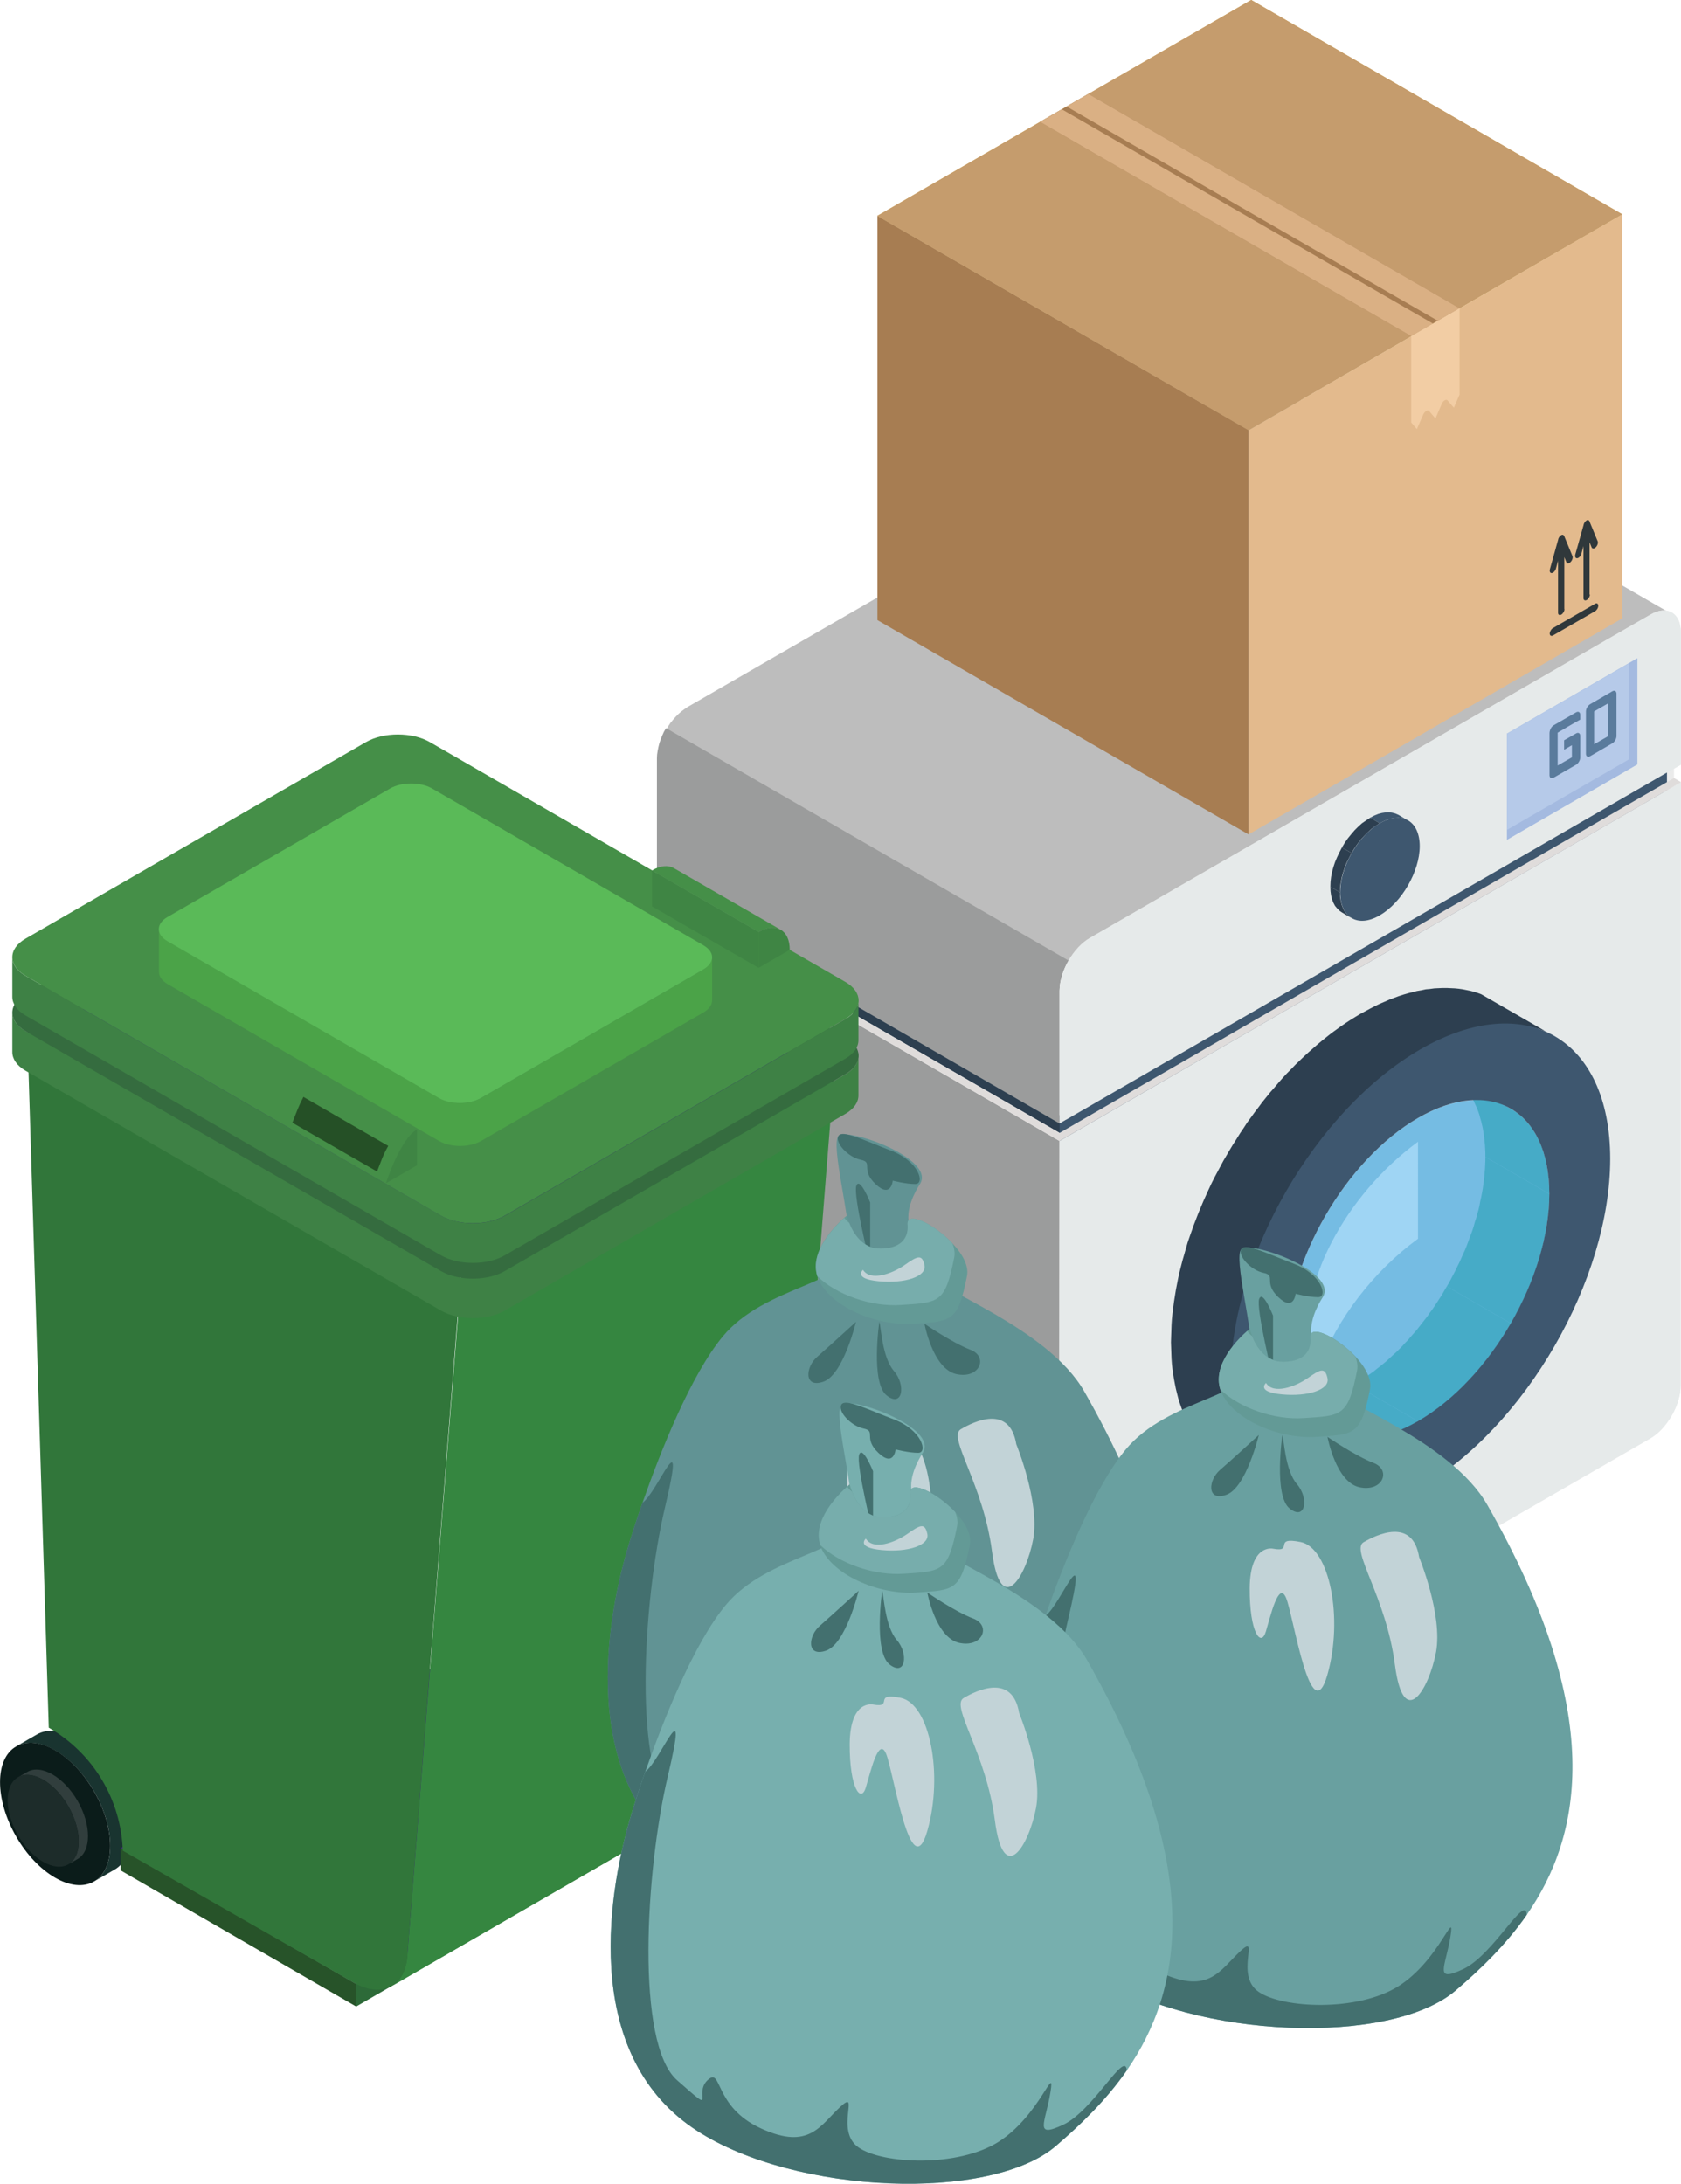 <?xml version="1.0" encoding="UTF-8"?> <svg xmlns="http://www.w3.org/2000/svg" xmlns:xlink="http://www.w3.org/1999/xlink" version="1.1" id="Layer_1" x="0px" y="0px" viewBox="0 0 88.59 115.05" style="enable-background:new 0 0 88.59 115.05;" xml:space="preserve"> <style type="text/css"> .st0{fill-rule:evenodd;clip-rule:evenodd;fill:#9B9C9C;} .st1{fill-rule:evenodd;clip-rule:evenodd;fill:#EBEBEB;} .st2{fill-rule:evenodd;clip-rule:evenodd;fill:#BDBDBD;} .st3{fill-rule:evenodd;clip-rule:evenodd;fill:#2D3F50;} .st4{fill-rule:evenodd;clip-rule:evenodd;fill:#DFDCDB;} .st5{fill-rule:evenodd;clip-rule:evenodd;fill:#E6EAEA;} .st6{fill-rule:evenodd;clip-rule:evenodd;fill:#3E576F;} .st7{fill-rule:evenodd;clip-rule:evenodd;fill:#5F9EB5;} .st8{fill-rule:evenodd;clip-rule:evenodd;fill:#B6CAE9;} .st9{fill-rule:evenodd;clip-rule:evenodd;fill:#A4BAE0;} .st10{fill-rule:evenodd;clip-rule:evenodd;fill:#5A7B9C;} .st11{fill-rule:evenodd;clip-rule:evenodd;fill:#75BCE3;} .st12{fill-rule:evenodd;clip-rule:evenodd;fill:#9FD5F4;} .st13{fill-rule:evenodd;clip-rule:evenodd;fill:#46ABC7;} .st14{fill-rule:evenodd;clip-rule:evenodd;fill:#8DB1D5;} .st15{fill:#193430;} .st16{fill:#0B1C1A;} .st17{fill:#313E3D;} .st18{fill:#1D2C2A;} .st19{fill:#3E2B73;} .st20{fill:#2D6A38;} .st21{fill:#275329;} .st22{fill:#358640;} .st23{fill:#31763A;} .st24{fill:#3E8145;} .st25{fill:#356C3F;} .st26{fill:#2E2665;} .st27{fill:#458F48;} .st28{fill:#4BA348;} .st29{fill:#5ABA58;} .st30{fill:#3F8544;} .st31{fill:#255026;} .st32{fill-rule:evenodd;clip-rule:evenodd;fill:#CF992A;} .st33{fill-rule:evenodd;clip-rule:evenodd;fill:#A77D52;} .st34{fill-rule:evenodd;clip-rule:evenodd;fill:#E3BA8D;} .st35{fill-rule:evenodd;clip-rule:evenodd;fill:#C59C6D;} .st36{fill-rule:evenodd;clip-rule:evenodd;fill:#DAB084;} .st37{fill-rule:evenodd;clip-rule:evenodd;fill:#F2CDA4;} .st38{fill-rule:evenodd;clip-rule:evenodd;fill:#30383B;} .st39{fill:#619394;} .st40{fill:#43706F;} .st41{fill:#C2D3D7;} .st42{fill:#639A96;} .st43{fill:#77ADAC;} .st44{fill:#69A0A0;} .st45{fill:#77AFAE;} </style> <g> <polygon class="st0" points="55.84,60.11 34.62,47.86 34.61,79.63 55.83,91.88 "></polygon> <polygon class="st0" points="55.83,91.88 34.61,79.63 34.62,79.81 34.64,79.98 34.69,80.14 34.74,80.27 34.81,80.4 34.89,80.5 34.98,80.59 35.08,80.67 56.3,92.92 56.2,92.84 56.11,92.75 56.03,92.65 55.96,92.52 55.9,92.39 55.86,92.23 55.84,92.06 "></polygon> <polygon class="st1" points="88.59,41.21 67.37,28.96 67.01,29.17 88.22,41.41 "></polygon> <polygon class="st2" points="88.12,32.36 66.9,20.11 66.79,20.05 66.66,20.02 66.53,20 66.39,20.01 66.24,20.03 66.09,20.07 65.93,20.13 65.77,20.22 63.56,21.49 36.23,37.25 36.07,37.36 35.91,37.48 35.76,37.61 35.61,37.76 35.47,37.92 35.33,38.09 35.21,38.27 35.1,38.46 56.32,50.7 56.43,50.52 56.55,50.34 56.69,50.17 56.83,50.01 56.97,49.86 57.13,49.73 57.29,49.61 57.45,49.51 84.78,33.74 86.98,32.47 87.15,32.39 87.3,32.33 87.46,32.28 87.6,32.26 87.74,32.25 87.88,32.27 88,32.31 "></polygon> <rect x="46.84" y="31.03" transform="matrix(0.5 -0.866 0.866 0.5 -14.066 62.212)" class="st1" width="0" height="24.5"></rect> <path class="st1" d="M36.23,37.16L36.23,37.16L36.23,37.16z M57.45,49.41"></path> <path class="st1" d="M34.62,39.94L34.62,39.94L34.62,39.94z M55.85,52.19"></path> <rect x="45.23" y="33.81" transform="matrix(0.5 -0.866 0.866 0.5 -17.276 62.213)" class="st1" width="0" height="24.5"></rect> <polygon class="st3" points="56.21,58.97 34.99,46.72 34.99,47.65 56.21,59.9 "></polygon> <polygon class="st0" points="34.62,39.94 34.62,46.93 55.84,59.19 55.84,52.19 55.85,52 55.88,51.8 55.92,51.6 55.97,51.4 56.04,51.2 56.12,51 56.21,50.8 56.32,50.61 35.1,38.36 34.99,38.55 34.9,38.75 34.82,38.95 34.75,39.15 34.7,39.35 34.66,39.55 34.63,39.75 "></polygon> <polygon class="st4" points="56.21,59.9 34.99,47.65 34.62,47.86 55.84,60.11 "></polygon> <path class="st1" d="M55.84,60.11l-0.02,31.77c0,0.51,0.18,0.87,0.48,1.04c0.29,0.17,0.69,0.14,1.13-0.11l29.54-17.03 c0.44-0.25,0.84-0.7,1.13-1.2c0.29-0.5,0.47-1.07,0.47-1.58l0.01-31.78l-0.36,0.21v-0.93l0.36-0.21l0-6.98 c0-0.51-0.18-0.87-0.47-1.04c-0.29-0.17-0.69-0.15-1.13,0.11l-2.21,1.27L57.45,49.41l0,0l0,0l0,0c-0.44,0.25-0.84,0.69-1.14,1.2 c-0.29,0.51-0.47,1.07-0.47,1.58h0l0,0h0v7l0.37-0.21v0.93L55.84,60.11z"></path> <path class="st5" d="M55.84,60.11l-0.02,31.77c0,0.51,0.18,0.87,0.48,1.04c0.29,0.17,0.69,0.14,1.13-0.11l29.54-17.03 c0.44-0.25,0.84-0.7,1.13-1.2c0.29-0.5,0.47-1.07,0.47-1.58l0.01-31.78L55.84,60.11z"></path> <path class="st5" d="M55.84,52.19v7l32.74-18.9l0-6.98c0-0.51-0.18-0.87-0.47-1.04c-0.29-0.17-0.69-0.15-1.13,0.11l-2.21,1.27 L57.45,49.41l0,0l0,0l0,0c-0.45,0.25-0.84,0.69-1.14,1.2C56.03,51.12,55.84,51.68,55.84,52.19L55.84,52.19L55.84,52.19L55.84,52.19 z"></path> <g> <polygon class="st6" points="74.2,43.23 73.7,42.93 73.54,42.86 73.39,42.82 73.21,42.79 73.03,42.8 72.83,42.83 72.64,42.88 72.42,42.97 72.21,43.08 72.71,43.37 72.93,43.26 73.14,43.17 73.34,43.12 73.53,43.09 73.71,43.08 73.89,43.11 74.05,43.15 "></polygon> <polygon class="st3" points="72.71,43.37 72.21,43.08 72,43.22 71.78,43.37 71.58,43.55 71.39,43.74 71.21,43.95 71.03,44.17 70.87,44.4 70.72,44.65 71.23,44.94 71.38,44.69 71.54,44.46 71.71,44.24 71.9,44.03 72.09,43.84 72.29,43.66 72.5,43.51 "></polygon> <polygon class="st3" points="71.23,44.94 70.72,44.65 70.59,44.9 70.47,45.15 70.36,45.41 70.27,45.68 70.2,45.94 70.15,46.2 70.12,46.46 70.11,46.72 70.62,47.01 70.62,46.75 70.66,46.49 70.71,46.23 70.78,45.97 70.87,45.7 70.97,45.45 71.1,45.19 "></polygon> <polygon class="st3" points="70.62,47.01 70.11,46.72 70.12,46.96 70.15,47.18 70.2,47.38 70.27,47.56 70.36,47.73 70.47,47.86 70.59,47.98 70.72,48.07 71.23,48.37 71.1,48.27 70.97,48.15 70.87,48.02 70.78,47.85 70.71,47.67 70.66,47.47 70.62,47.25 "></polygon> <rect x="73.95" y="46.22" transform="matrix(0.502 -0.865 0.865 0.502 -3.415 87.078)" class="st7" width="0" height="0.58"></rect> <polygon class="st7" points="74.22,43.24 73.71,42.94 73.7,42.93 74.2,43.23 "></polygon> </g> <path class="st6" d="M74.2,43.22c-0.38-0.22-0.91-0.18-1.48,0.15c-0.58,0.33-1.11,0.91-1.48,1.57c-0.38,0.66-0.61,1.4-0.61,2.07 c0,0.67,0.23,1.14,0.61,1.36c0.38,0.22,0.9,0.19,1.48-0.15c0.58-0.34,1.1-0.91,1.48-1.57l0,0l0,0c0.38-0.66,0.62-1.4,0.62-2.07 c0-0.66-0.23-1.13-0.6-1.35L74.2,43.22z"></path> <polygon class="st6" points="55.84,59.19 87.85,40.7 87.85,41.63 55.84,60.11 "></polygon> <polygon class="st4" points="55.47,59.9 88.22,40.99 88.59,41.21 55.84,60.11 "></polygon> <g> <polygon class="st8" points="79.42,38.65 86.29,34.68 86.29,40.27 79.42,44.24 "></polygon> <polygon class="st9" points="79.42,38.65 86.29,34.68 86.29,40.27 79.42,44.24 "></polygon> <polygon class="st8" points="79.42,38.65 85.84,34.95 85.84,40.01 79.42,43.72 "></polygon> <path class="st10" d="M83.8,37.1l1.17-0.68l0,0c0.12-0.07,0.22-0.01,0.22,0.13v2.23v0c0,0.14-0.1,0.31-0.22,0.38l-1.17,0.68l0,0 c-0.12,0.07-0.22,0.01-0.22-0.13v-2.23v0C83.58,37.34,83.68,37.17,83.8,37.1L83.8,37.1z M84.76,37.05l-0.75,0.43v1.73l0.75-0.43 V37.05z"></path> <path class="st10" d="M81.88,38.21l1.18-0.68l0,0c0.12-0.07,0.22-0.01,0.22,0.13v0.25l-0.44,0.25l-0.65,0.38l-0.1,0.06v1.73 l0.75-0.43v-0.09v-0.55l-0.41,0.24v-0.5l0.63-0.36l0,0c0.12-0.07,0.22-0.01,0.22,0.13v0.13v0.93v0.08v0c0,0.14-0.1,0.31-0.22,0.38 l-1.18,0.68l0,0c-0.12,0.07-0.22,0.01-0.22-0.13v-2.23v0C81.67,38.45,81.76,38.28,81.88,38.21z"></path> </g> <polygon class="st3" points="71.7,53.41 71.96,53.27 72.22,53.13 72.47,53 72.72,52.88 72.98,52.77 73.23,52.66 73.47,52.57 73.71,52.48 73.96,52.4 74.2,52.33 74.44,52.27 74.67,52.21 74.91,52.17 75.14,52.12 75.37,52.1 75.59,52.07 75.81,52.06 76.03,52.05 76.25,52.05 76.47,52.06 76.68,52.07 76.88,52.09 77.09,52.12 77.29,52.16 77.49,52.2 77.68,52.25 77.87,52.31 78.06,52.38 81.43,54.32 81.24,54.26 81.06,54.2 80.86,54.15 80.66,54.11 80.46,54.07 80.26,54.04 80.05,54.02 79.84,54 79.62,53.99 79.41,54 79.19,54 78.97,54.02 78.74,54.05 78.51,54.08 78.28,54.12 78.05,54.16 77.81,54.22 77.57,54.28 77.33,54.35 77.09,54.43 76.84,54.52 76.6,54.61 76.35,54.72 76.1,54.83 75.84,54.95 75.59,55.08 75.33,55.22 75.08,55.36 74.82,55.51 74.56,55.67 74.31,55.83 74.06,56.01 73.81,56.19 73.55,56.37 73.31,56.56 73.07,56.75 72.82,56.96 72.58,57.16 72.34,57.37 72.11,57.59 71.87,57.82 71.64,58.04 71.41,58.28 71.19,58.51 70.97,58.75 70.75,59 70.53,59.25 70.32,59.5 70.1,59.76 69.9,60.02 69.7,60.28 69.49,60.55 69.3,60.82 69.1,61.1 68.91,61.38 68.72,61.66 68.54,61.95 68.36,62.23 68.18,62.52 68.02,62.81 67.85,63.11 67.68,63.41 67.52,63.71 67.37,64.01 67.22,64.31 67.07,64.61 66.93,64.92 66.79,65.23 66.66,65.54 66.54,65.85 66.41,66.16 66.29,66.47 66.18,66.78 66.07,67.09 65.97,67.41 65.88,67.72 65.78,68.03 65.7,68.34 65.61,68.66 65.54,68.97 65.47,69.29 65.4,69.6 65.34,69.91 65.29,70.22 65.25,70.53 65.2,70.84 65.17,71.15 65.14,71.45 65.12,71.76 65.1,72.06 65.09,72.36 65.09,72.66 65.09,72.96 65.1,73.25 65.12,73.53 65.14,73.81 65.17,74.09 65.2,74.35 65.25,74.62 65.29,74.87 65.34,75.12 65.4,75.36 65.47,75.6 65.54,75.83 65.61,76.06 65.7,76.28 65.78,76.49 65.88,76.7 65.97,76.9 66.07,77.09 66.18,77.28 66.29,77.47 66.41,77.64 66.54,77.81 66.66,77.97 66.79,78.13 66.93,78.28 67.07,78.42 67.22,78.55 63.84,76.61 63.7,76.47 63.56,76.32 63.42,76.18 63.29,76.02 63.16,75.86 63.04,75.69 62.92,75.52 62.81,75.33 62.7,75.15 62.59,74.95 62.5,74.75 62.41,74.54 62.32,74.33 62.24,74.11 62.16,73.88 62.09,73.65 62.03,73.41 61.97,73.17 61.92,72.92 61.87,72.66 61.83,72.4 61.79,72.14 61.76,71.86 61.74,71.58 61.73,71.3 61.72,71.01 61.71,70.72 61.72,70.41 61.73,70.11 61.74,69.81 61.76,69.5 61.79,69.2 61.83,68.89 61.87,68.58 61.92,68.27 61.97,67.96 62.03,67.65 62.09,67.34 62.16,67.03 62.24,66.71 62.32,66.4 62.41,66.09 62.5,65.77 62.59,65.46 62.7,65.14 62.81,64.83 62.92,64.52 63.04,64.21 63.16,63.9 63.29,63.59 63.42,63.28 63.56,62.97 63.7,62.66 63.84,62.36 63.99,62.06 64.15,61.76 64.31,61.46 64.47,61.16 64.64,60.87 64.81,60.58 64.99,60.28 65.17,60 65.35,59.71 65.54,59.43 65.72,59.15 65.92,58.88 66.12,58.6 66.32,58.34 66.52,58.07 66.73,57.81 66.94,57.55 67.16,57.3 67.37,57.05 67.59,56.8 67.81,56.56 68.04,56.33 68.27,56.09 68.5,55.87 68.73,55.65 68.97,55.43 69.21,55.22 69.45,55.01 69.69,54.81 69.94,54.61 70.18,54.42 70.43,54.24 70.68,54.06 70.93,53.89 71.19,53.72 71.45,53.56 "></polygon> <path class="st11" d="M74.73,58.9c-3.82,2.21-6.92,7.57-6.92,11.98c0,4.41,3.1,6.2,6.92,4c3.82-2.21,6.92-7.57,6.92-11.98 C81.65,58.49,78.55,56.7,74.73,58.9z"></path> <path class="st12" d="M74.73,65.26c-2.38,1.74-4.25,4.24-5.16,6.64c-0.2-0.23-0.36-0.52-0.46-0.93c-0.78-3.14,1.76-7.99,5.62-10.82 V65.26z"></path> <polygon class="st13" points="81.65,62.9 78.28,60.95 78.28,60.74 78.27,60.54 78.26,60.35 78.24,60.15 78.22,59.96 78.2,59.78 78.17,59.6 78.14,59.42 78.1,59.25 78.06,59.08 78.01,58.91 77.97,58.75 77.92,58.6 77.86,58.44 77.8,58.3 77.73,58.15 77.67,58.01 77.6,57.88 77.52,57.75 77.44,57.62 77.36,57.5 77.28,57.38 77.19,57.27 77.09,57.16 77,57.06 76.9,56.96 76.8,56.87 76.7,56.78 76.59,56.69 76.48,56.61 76.37,56.54 76.25,56.47 79.62,58.42 79.74,58.49 79.85,58.56 79.97,58.64 80.07,58.73 80.18,58.82 80.28,58.91 80.38,59.01 80.47,59.11 80.56,59.22 80.65,59.33 80.74,59.45 80.82,59.57 80.9,59.7 80.97,59.83 81.04,59.96 81.11,60.1 81.17,60.25 81.24,60.39 81.29,60.55 81.34,60.7 81.39,60.86 81.44,61.03 81.47,61.19 81.51,61.37 81.54,61.55 81.57,61.73 81.6,61.91 81.61,62.1 81.63,62.29 81.64,62.49 81.65,62.69 "></polygon> <polygon class="st13" points="69.84,75.37 66.46,73.42 66.58,73.49 66.71,73.55 66.83,73.6 66.96,73.65 67.09,73.7 67.22,73.74 67.35,73.78 67.49,73.8 67.63,73.83 67.77,73.85 67.91,73.87 68.06,73.88 68.21,73.88 68.36,73.88 68.51,73.87 68.66,73.87 68.82,73.85 68.98,73.83 69.14,73.8 69.3,73.77 69.46,73.73 69.63,73.68 69.8,73.64 69.96,73.58 70.13,73.52 70.3,73.45 70.48,73.38 70.65,73.3 70.82,73.22 71,73.13 71.18,73.04 71.36,72.93 74.73,74.88 74.55,74.99 74.38,75.08 74.2,75.17 74.02,75.25 73.85,75.33 73.68,75.4 73.51,75.47 73.34,75.53 73.17,75.58 73,75.63 72.84,75.68 72.67,75.71 72.51,75.75 72.35,75.77 72.19,75.79 72.04,75.81 71.88,75.82 71.73,75.83 71.58,75.83 71.43,75.83 71.29,75.81 71.14,75.8 71,75.78 70.87,75.76 70.72,75.72 70.59,75.69 70.46,75.65 70.33,75.6 70.2,75.55 70.08,75.49 69.96,75.44 "></polygon> <polygon class="st13" points="74.73,74.88 71.36,72.93 71.54,72.83 71.71,72.72 71.89,72.61 72.07,72.48 72.24,72.36 72.41,72.24 72.58,72.1 72.75,71.97 72.92,71.83 73.09,71.69 73.25,71.54 73.41,71.39 73.58,71.24 73.74,71.08 73.9,70.92 74.05,70.75 74.21,70.59 74.36,70.41 74.51,70.24 74.66,70.07 74.8,69.89 74.94,69.71 75.09,69.52 75.23,69.34 75.36,69.15 75.5,68.96 75.63,68.77 75.76,68.57 75.89,68.37 76.01,68.18 76.13,67.97 76.25,67.77 79.62,69.72 79.51,69.92 79.39,70.12 79.26,70.32 79.14,70.52 79,70.72 78.87,70.91 78.74,71.1 78.6,71.29 78.46,71.47 78.32,71.65 78.18,71.84 78.03,72.02 77.88,72.19 77.73,72.36 77.58,72.54 77.43,72.7 77.27,72.87 77.11,73.02 76.95,73.18 76.79,73.34 76.63,73.49 76.46,73.64 76.3,73.78 76.13,73.92 75.96,74.05 75.79,74.18 75.62,74.31 75.44,74.43 75.26,74.55 75.09,74.67 74.91,74.78 "></polygon> <polygon class="st13" points="79.62,69.72 76.25,67.77 76.37,67.57 76.48,67.36 76.59,67.15 76.7,66.94 76.8,66.73 76.9,66.53 77,66.31 77.09,66.1 77.19,65.89 77.28,65.67 77.36,65.46 77.44,65.24 77.52,65.03 77.6,64.81 77.67,64.59 77.73,64.37 77.8,64.16 77.86,63.94 77.92,63.73 77.97,63.51 78.01,63.29 78.06,63.07 78.1,62.86 78.14,62.64 78.17,62.43 78.2,62.21 78.22,62 78.24,61.79 78.26,61.58 78.27,61.37 78.28,61.16 78.28,60.95 81.65,62.9 81.65,63.11 81.64,63.32 81.63,63.52 81.61,63.73 81.6,63.95 81.57,64.16 81.54,64.38 81.51,64.59 81.47,64.81 81.44,65.02 81.39,65.24 81.34,65.46 81.29,65.67 81.24,65.89 81.17,66.11 81.11,66.33 81.04,66.54 80.97,66.76 80.9,66.97 80.82,67.19 80.74,67.41 80.65,67.62 80.56,67.84 80.47,68.05 80.38,68.26 80.28,68.47 80.18,68.69 80.07,68.89 79.97,69.1 79.85,69.31 79.74,69.51 "></polygon> <polygon class="st14" points="79.62,58.42 76.25,56.47 76.13,56.4 76.01,56.35 75.89,56.29 79.26,58.24 79.39,58.29 79.51,58.35 "></polygon> <path class="st6" d="M74.86,55.28c-5.52,3.19-10,10.94-10,17.32c0,6.38,4.47,8.97,9.99,5.78c5.53-3.19,10-10.94,10.01-17.32 C84.86,54.69,80.39,52.1,74.86,55.28L74.86,55.28z M74.73,58.9c3.82-2.21,6.92-0.42,6.92,3.99c0,4.41-3.1,9.78-6.92,11.98 c-3.82,2.21-6.92,0.42-6.92-4C67.81,66.48,70.91,61.11,74.73,58.9z"></path> </g> <g> <g id="Axo_Extrusion_00000069394128336828737140000013849686125125867936_"> <path id="Axo_panel_00000134232632487687407430000006961321504343171246_" class="st15" d="M0.85,92.01 c1.13-0.65,2.97,0.41,4.11,2.37c1.13,1.96,1.13,4.09,0,4.74l1.09-0.63c1.13-0.65,1.13-2.78,0-4.74c-1.13-1.96-2.97-3.03-4.11-2.37 L0.85,92.01z"></path> <path id="Axo_base_00000160909527299636690500000010740784039799441056_" class="st16" d="M0.85,92.01 c-1.13,0.65-1.13,2.78,0,4.74c1.13,1.97,2.97,3.03,4.11,2.37c1.13-0.65,1.13-2.78,0-4.74C3.82,92.41,1.99,91.35,0.85,92.01z"></path> <g id="Axo_Extrusion_00000013176121159714807770000008417202179971231412_"> <path id="Axo_panel_00000132048521071975113550000010761537389549815949_" class="st17" d="M0.95,93.63 c0.73-0.42,1.92,0.26,2.65,1.53c0.73,1.27,0.73,2.64,0,3.06l0.49-0.28c0.73-0.42,0.73-1.79,0-3.06 c-0.73-1.27-1.92-1.95-2.65-1.53L0.95,93.63z"></path> <path id="Axo_base_00000018225669725971133170000005775754053201768596_" class="st18" d="M0.95,93.63 c-0.73,0.42-0.73,1.79,0,3.06s1.92,1.95,2.65,1.53s0.73-1.79,0-3.06C2.87,93.89,1.68,93.21,0.95,93.63z"></path> </g> </g> <g id="Axo_Projection_00000098204164905469758740000003927009938824444347_"> <g id="Axo_Extrusion_00000013871693851229058810000013187179234606124161_"> <g id="Axo_Surface_x2A__00000057857643112605740490000002910319541513609656_"> <polygon id="Axo_panel_00000155146751382396184820000005212165006648741773_" class="st19" points="6.36,97.36 18.77,104.52 38.48,93.14 26.07,85.98 "></polygon> <polygon id="Axo_panel_00000109031219224511722910000007156685547046477189_" class="st20" points="18.77,104.52 18.77,105.71 38.48,94.33 38.48,93.14 "></polygon> </g> <polygon id="Axo_base_00000047028984208475743630000017189058528105170077_" class="st21" points="6.36,97.36 6.36,98.54 18.77,105.71 18.77,104.52 "></polygon> </g> <g id="Axo_Extrusion_00000070081810552860680850000007884932748327267219_"> <path id="Axo_panel_00000101068848291544282310000017843911167486047140_" class="st22" d="M24.35,66.67l-2.87,36.18 c-0.02,0.88-0.34,1.49-0.84,1.79l19.71-11.38c0.51-0.29,0.82-0.91,0.84-1.79l2.87-36.18L24.35,66.67z"></path> <path id="Axo_base_00000167396013367396623810000005881644204108068007_" class="st23" d="M1.41,53.43l1.16,37.59 c2.34,1.34,3.81,3.79,3.9,6.48l12.15,6.94c0.79,0.45,1.5,0.49,2.02,0.19c0.51-0.29,0.82-0.91,0.84-1.79L24.38,66L1.41,53.43z"></path> </g> </g> <g id="Axo_Extrusion_00000105428996078811617310000009283173005626579621_"> <path id="Axo_panel_00000076576579209340269510000001885151506391209878_" class="st24" d="M45.25,55.62 c0,0.35-0.23,0.71-0.7,0.98L26.62,66.95c-0.93,0.54-2.45,0.54-3.38,0L1.35,54.32c-0.47-0.27-0.7-0.62-0.7-0.98v2.09 c0,0.35,0.23,0.71,0.7,0.98l21.88,12.63c0.93,0.54,2.45,0.54,3.38,0l17.93-10.35c0.47-0.27,0.7-0.62,0.7-0.98V55.62z"></path> <g id="Axo_cap_00000085968552144841825850000000367603426801550243_"> <path id="Axo_base_00000136383145001930613250000000657755283167399859_" class="st25" d="M45.25,55.62 c0-0.35-0.23-0.71-0.7-0.98L22.66,42.01c-0.93-0.54-2.45-0.54-3.38,0L1.35,52.37c-0.47,0.27-0.7,0.62-0.7,0.98 c0,0.35,0.23,0.71,0.7,0.98l21.88,12.63c0.93,0.54,2.45,0.54,3.38,0L44.54,56.6C45.01,56.33,45.25,55.98,45.25,55.62z"></path> <path class="st26" d="M4.53,53.68L24.3,65.1c0.07,0.04,0.29,0.12,0.62,0.12c0.33,0,0.55-0.08,0.62-0.12l15.82-9.14 c0.26-0.15,0.26-0.53,0-0.68L21.59,43.87c-0.07-0.04-0.29-0.12-0.62-0.12c-0.13,0-0.25,0.01-0.34,0.03 c-0.14,0.02-0.24,0.06-0.28,0.09L4.53,53C4.27,53.15,4.27,53.53,4.53,53.68z"></path> <path id="Axo_panel_00000118385067924398726610000008942810061982311083_" class="st24" d="M45.25,52.71 c0,0.35-0.23,0.71-0.7,0.98L26.62,64.04c-0.93,0.54-2.45,0.54-3.38,0L1.35,51.41c-0.47-0.27-0.7-0.62-0.7-0.98v2.09 c0,0.35,0.23,0.71,0.7,0.98l21.88,12.63c0.93,0.54,2.45,0.54,3.38,0l17.93-10.35c0.47-0.27,0.7-0.62,0.7-0.98V52.71z"></path> <path id="Axo_base_00000014608075303839039310000017461878171469723818_" class="st27" d="M45.25,52.71 c0-0.35-0.23-0.71-0.7-0.98L22.66,39.1c-0.93-0.54-2.45-0.54-3.38,0L1.35,49.45c-0.47,0.27-0.7,0.62-0.7,0.98 c0,0.35,0.23,0.71,0.7,0.98l21.88,12.63c0.93,0.54,2.45,0.54,3.38,0l17.93-10.35C45.01,53.42,45.25,53.06,45.25,52.71z"></path> <g id="Axo_Extrusion_00000121254094335152936560000000036611983827137671_"> <path id="Axo_panel_00000115480085481983896300000000594267073381552512_" class="st28" d="M37.53,50.44 c0,0.23-0.15,0.46-0.46,0.64l-11.72,6.77c-0.61,0.35-1.6,0.35-2.21,0l-14.3-8.26c-0.31-0.18-0.46-0.41-0.46-0.64v2.26 c0,0.23,0.15,0.46,0.46,0.64l14.3,8.26c0.61,0.35,1.6,0.35,2.21,0l11.72-6.77c0.31-0.18,0.46-0.41,0.46-0.64V50.44z"></path> <path id="Axo_base_00000074404417688354236650000011308580309508573618_" class="st29" d="M37.53,50.44 c0-0.23-0.15-0.46-0.46-0.64l-14.3-8.26c-0.61-0.35-1.6-0.35-2.21,0L8.83,48.31c-0.31,0.18-0.46,0.41-0.46,0.64 c0,0.23,0.15,0.46,0.46,0.64l14.3,8.26c0.61,0.35,1.6,0.35,2.21,0l11.72-6.77C37.37,50.9,37.53,50.67,37.53,50.44z"></path> </g> </g> </g> <g id="Axo_Extrusion_00000120535898338384791030000012046727748018165417_"> <g id="Axo_Surface_x2A__00000135672843975476044010000016501532832253284490_"> <polygon id="Axo_panel_00000005265769895789229960000006457499425657398451_" class="st30" points="39.98,50.99 39.98,49.1 34.36,45.86 34.36,47.75 "></polygon> <path id="Axo_panel_00000131350483363038017290000006897350795399888041_" class="st27" d="M39.98,49.1 c0.45-0.26,0.86-0.29,1.16-0.12l-5.62-3.24c-0.3-0.17-0.71-0.15-1.16,0.12L39.98,49.1z"></path> </g> <path id="Axo_base_00000098936457531301581200000008687164677446174892_" class="st30" d="M39.98,50.99l1.64-0.95 c0-0.52-0.18-0.89-0.48-1.06c-0.3-0.17-0.71-0.15-1.16,0.12V50.99z"></path> </g> <g id="Axo_Extrusion_00000042698488972445057370000001342288050733990821_"> <g id="Axo_Surface_x2A__00000127034311405592822770000000063818386668032691_"> <path id="Axo_panel_00000001645448556866375690000006683091840344989109_" class="st27" d="M20.34,62.34c0,0,0.73-2.32,1.64-2.84 l-5.62-3.24c-0.9,0.52-1.64,2.84-1.64,2.84L20.34,62.34z"></path> <path class="st31" d="M19.87,61.72c0.21-0.52,0.28-0.8,0.59-1.35l-4.47-2.58c-0.24,0.46-0.34,0.73-0.58,1.36L19.87,61.72z"></path> </g> <path id="Axo_base_00000152223001872168688190000011627086260504640428_" class="st30" d="M20.34,62.34l1.64-0.95V59.5 C21.07,60.02,20.34,62.34,20.34,62.34z"></path> </g> </g> <g> <polygon class="st32" points="85.49,11.29 65.94,0 46.24,11.37 65.8,22.66 "></polygon> <polygon class="st33" points="65.8,22.66 46.24,11.37 46.24,32.67 65.8,43.96 "></polygon> <polygon class="st34" points="85.49,32.58 85.49,11.29 65.8,22.67 65.8,43.96 "></polygon> <g> <polygon class="st35" points="56.21,5.61 65.94,0 85.49,11.29 75.77,16.9 "></polygon> <polygon class="st35" points="46.24,11.37 55.96,5.76 75.52,17.05 65.8,22.67 "></polygon> </g> <polygon class="st33" points="54.81,6.42 57.36,4.95 76.92,16.24 74.37,17.71 "></polygon> <g> <polygon class="st36" points="56.21,5.61 57.36,4.95 57.36,4.95 76.92,16.24 75.77,16.9 "></polygon> <polygon class="st36" points="55.96,5.76 75.52,17.05 74.37,17.71 54.81,6.42 "></polygon> </g> <path class="st37" d="M74.37,17.71v4.55l0.3,0.35L75,21.85c0.01-0.03,0.03-0.06,0.06-0.1c0.09-0.12,0.2-0.16,0.26-0.09l0.33,0.39 l0.33-0.77c0.01-0.03,0.03-0.06,0.05-0.09c0.09-0.12,0.21-0.16,0.26-0.09l0.33,0.38l0.3-0.69v-4.55L74.37,17.71z"></path> <path class="st38" d="M83.79,31.32c0,0.11-0.08,0.24-0.17,0.29c-0.09,0.05-0.17,0.01-0.17-0.1v-2.74l-0.11,0.4 c-0.03,0.12-0.13,0.23-0.22,0.24c-0.09,0.01-0.13-0.08-0.1-0.2l0.43-1.53c0.01-0.1,0.08-0.21,0.16-0.26l0.01-0.01h0l0,0l0,0l0,0h0 h0l0,0c0.06-0.03,0.12-0.01,0.14,0.04l0.44,1.07c0.03,0.08-0.01,0.22-0.1,0.31c-0.09,0.09-0.18,0.09-0.22,0.01l-0.11-0.27V31.32 L83.79,31.32z M82.45,32.09c0,0.11-0.08,0.24-0.17,0.29c-0.1,0.05-0.17,0.01-0.17-0.1v-2.74L82,29.95 c-0.03,0.12-0.13,0.23-0.22,0.24c-0.09,0.01-0.13-0.08-0.1-0.2l0.43-1.54c0.01-0.1,0.08-0.21,0.17-0.26 c0.01-0.01,0.02-0.01,0.03-0.01l0,0l0,0l0,0h0c0.01,0,0.01,0,0.02-0.01c0.04,0,0.08,0.02,0.1,0.06l0,0l0.44,1.07 c0.03,0.08-0.01,0.22-0.1,0.31c-0.09,0.09-0.18,0.1-0.22,0.01l-0.11-0.27V32.09L82.45,32.09z M84.06,31.81l-2.22,1.28 c-0.09,0.05-0.17,0.19-0.17,0.29s0.08,0.15,0.17,0.1l2.22-1.28c0.09-0.05,0.17-0.18,0.17-0.29C84.23,31.8,84.15,31.75,84.06,31.81z "></path> </g> <g> <g> <path class="st39" d="M59.23,94.92c-1.12,1.61-2.48,2.9-3.74,3.98c-3.43,2.94-13.68,2.57-18.9-0.8 c-5.89-3.8-4.89-11.94-3.47-16.67c0.16-0.53,0.41-1.33,0.74-2.26c0.97-2.77,2.57-6.76,4.23-8.76c2.22-2.69,6.74-2.8,6.72-4.6 c-0.03-1.8-1.02-5.45-0.63-5.95c0.4-0.51,5.16,1.17,4.3,2.52c-0.02,0.04-0.71,1.04-0.6,1.95c0.11,0.91,0.34,1.78,0.84,2.67 c0.52,0.88,6.51,2.94,8.43,6.32C63.41,84.29,62.14,90.72,59.23,94.92z"></path> <path class="st40" d="M46.96,60.62c1.49,0.57,1.79,1.76,1.28,1.76s-1.19-0.18-1.19-0.18s-0.09,0.96-0.91,0.18 c-0.82-0.78-0.09-1.14-0.78-1.28c-0.68-0.14-1.38-0.92-1.17-1.26C44.4,59.51,45.47,60.05,46.96,60.62z"></path> <path class="st40" d="M45.86,63.35v3.29c0,0-0.91-3.67-0.73-4.17C45.31,61.97,45.86,63.35,45.86,63.35z"></path> <path class="st40" d="M46.34,69.64c0.09,0.22,0.14,1.86,0.77,2.59c0.64,0.73,0.46,1.96-0.39,1.28 C45.88,72.83,46.34,69.64,46.34,69.64z"></path> <path class="st40" d="M45.11,69.64c0,0-0.66,2.78-1.71,3.15c-1.05,0.37-0.96-0.78-0.32-1.32C43.71,70.92,45.11,69.64,45.11,69.64z "></path> <path class="st41" d="M53.56,76.09c0,0,1.25,3.04,0.89,5c-0.37,1.96-1.71,4.21-2.17,0.65c-0.46-3.56-2.35-6.02-1.65-6.44 C51.32,74.89,53.21,73.97,53.56,76.09z"></path> </g> <path class="st41" d="M45.86,75.63c0,0-1.21-0.28-1.23,2.08c-0.01,2.36,0.6,3.13,0.85,2.29c0.25-0.83,0.68-2.71,1.07-1.77 c0.39,0.94,1.3,7.05,2.17,4.06c0.86-2.99,0.12-6.7-1.4-7.01C45.8,74.97,47,75.84,45.86,75.63z"></path> <path class="st40" d="M48.72,69.74c0,0,0.43,2.36,1.67,2.65c1.25,0.28,1.71-0.92,0.75-1.28C50.18,70.74,48.72,69.74,48.72,69.74z"></path> <path class="st40" d="M59.23,94.92c-1.12,1.61-2.48,2.9-3.74,3.98c-3.43,2.94-13.68,2.57-18.9-0.8c-5.89-3.8-4.89-11.94-3.47-16.67 c0.16-0.53,0.41-1.33,0.74-2.26c0.8-0.54,2.35-4.66,1.18,0.27c-1.17,4.95-1.7,14.06,0.49,15.99c2.19,1.93,0.83,0.73,1.61,0 c0.78-0.73,0.29,1.4,2.83,2.55c2.53,1.15,3.1-0.16,4.17-1.15c1.07-0.99-0.32,1.25,0.95,2.14c1.26,0.88,5.22,1.07,7.38-0.3 c2.17-1.37,3-4.23,2.74-2.62c-0.26,1.62-0.9,2.45,0.67,1.72C57.47,97.04,59.16,93.78,59.23,94.92z"></path> <path class="st42" d="M50.96,67.23c-0.48,2.41-0.79,2.38-2.81,2.51c-2.02,0.14-4.56-0.97-5.08-2.5c-0.43-1.33,0.97-2.68,1.42-3.08 c0.08-0.07,0.14-0.12,0.14-0.12c0.03,0.14,0.07,0.26,0.13,0.39c0.28,0.75,0.84,1.3,1.46,1.34c1.06,0.07,1.69-0.39,1.61-1.27 c-0.06-0.73,1.41-0.01,2.36,1C50.71,66.05,51.07,66.68,50.96,67.23z"></path> <path class="st43" d="M50.29,66.24c-0.48,2.41-0.78,2.38-2.81,2.51c-1.55,0.11-3.39-0.53-4.4-1.51c-0.43-1.33,0.97-2.68,1.42-3.08 c0.07,0.11,0.17,0.2,0.26,0.27c0.28,0.75,0.84,1.3,1.46,1.34c1.06,0.07,1.69-0.39,1.61-1.27c-0.06-0.73,1.41-0.01,2.36,1 C50.3,65.76,50.33,66.01,50.29,66.24z"></path> <path class="st41" d="M45.48,66.9c0,0-0.54,0.47,0.83,0.6c1.37,0.13,2.54-0.24,2.41-0.85c-0.13-0.61-0.39-0.46-1.05,0 S45.87,67.52,45.48,66.9z"></path> </g> <g> <g> <path class="st44" d="M80.46,100.88c-1.12,1.61-2.48,2.9-3.74,3.98c-3.43,2.94-13.68,2.57-18.9-0.8 c-5.89-3.8-4.89-11.94-3.47-16.67c0.16-0.53,0.41-1.33,0.74-2.26c0.97-2.77,2.57-6.76,4.23-8.76c2.22-2.69,6.74-2.8,6.72-4.6 c-0.03-1.8-1.02-5.45-0.63-5.95c0.4-0.51,5.16,1.17,4.3,2.52c-0.02,0.04-0.71,1.04-0.6,1.95c0.11,0.91,0.34,1.78,0.84,2.67 c0.52,0.88,6.5,2.94,8.43,6.32C84.65,90.25,83.37,96.68,80.46,100.88z"></path> <path class="st40" d="M68.19,66.58c1.49,0.57,1.79,1.76,1.28,1.76s-1.19-0.18-1.19-0.18s-0.09,0.96-0.91,0.18 c-0.82-0.78-0.09-1.14-0.78-1.28c-0.68-0.14-1.38-0.92-1.17-1.26C65.63,65.47,66.7,66.01,68.19,66.58z"></path> <path class="st40" d="M67.09,69.31v3.29c0,0-0.91-3.67-0.73-4.17C66.55,67.93,67.09,69.31,67.09,69.31z"></path> <path class="st40" d="M67.58,75.6c0.09,0.22,0.14,1.86,0.77,2.59c0.64,0.73,0.46,1.96-0.39,1.28 C67.12,78.79,67.58,75.6,67.58,75.6z"></path> <path class="st40" d="M66.34,75.6c0,0-0.66,2.78-1.71,3.15c-1.05,0.37-0.96-0.78-0.32-1.32C64.95,76.88,66.34,75.6,66.34,75.6z"></path> <path class="st41" d="M74.79,82.04c0,0,1.25,3.04,0.89,5c-0.37,1.96-1.71,4.21-2.17,0.65c-0.46-3.56-2.35-6.02-1.65-6.44 C72.55,80.85,74.45,79.93,74.79,82.04z"></path> </g> <path class="st41" d="M67.09,81.59c0,0-1.21-0.28-1.23,2.08c-0.01,2.36,0.6,3.13,0.85,2.29c0.25-0.83,0.68-2.71,1.07-1.77 c0.39,0.94,1.3,7.05,2.17,4.06c0.86-2.99,0.12-6.7-1.4-7.01C67.03,80.93,68.23,81.8,67.09,81.59z"></path> <path class="st40" d="M69.96,75.7c0,0,0.43,2.36,1.67,2.65c1.25,0.28,1.71-0.92,0.75-1.28C71.42,76.7,69.96,75.7,69.96,75.7z"></path> <path class="st40" d="M80.46,100.88c-1.12,1.61-2.48,2.9-3.74,3.98c-3.43,2.94-13.68,2.57-18.9-0.8 c-5.89-3.8-4.89-11.94-3.47-16.67c0.16-0.53,0.41-1.33,0.74-2.26c0.8-0.54,2.35-4.66,1.18,0.27c-1.17,4.95-1.7,14.06,0.49,15.99 c2.19,1.93,0.83,0.73,1.61,0c0.78-0.73,0.29,1.4,2.83,2.55c2.53,1.15,3.1-0.16,4.17-1.15c1.07-0.99-0.32,1.25,0.95,2.14 c1.26,0.88,5.22,1.07,7.38-0.29c2.17-1.37,3-4.23,2.74-2.62c-0.26,1.62-0.9,2.45,0.67,1.72C78.7,103,80.39,99.74,80.46,100.88z"></path> <path class="st42" d="M72.2,73.19c-0.48,2.41-0.79,2.38-2.81,2.51c-2.02,0.14-4.56-0.97-5.08-2.5c-0.43-1.33,0.97-2.68,1.42-3.08 c0.08-0.07,0.14-0.12,0.14-0.12c0.03,0.14,0.07,0.26,0.13,0.39c0.28,0.75,0.84,1.3,1.46,1.34c1.06,0.07,1.69-0.39,1.61-1.27 c-0.06-0.73,1.41-0.01,2.36,1C71.94,72.01,72.3,72.64,72.2,73.19z"></path> <path class="st43" d="M71.52,72.2c-0.48,2.41-0.78,2.38-2.81,2.51c-1.55,0.11-3.39-0.53-4.4-1.51c-0.43-1.33,0.97-2.68,1.42-3.08 c0.07,0.11,0.17,0.2,0.26,0.27c0.28,0.75,0.84,1.3,1.46,1.34c1.06,0.07,1.69-0.39,1.61-1.27c-0.06-0.73,1.41-0.01,2.36,1 C71.53,71.71,71.56,71.97,71.52,72.2z"></path> <path class="st41" d="M66.72,72.86c0,0-0.54,0.47,0.83,0.6c1.37,0.13,2.54-0.24,2.41-0.85c-0.13-0.61-0.39-0.46-1.05,0 C68.26,73.06,67.1,73.48,66.72,72.86z"></path> </g> <g> <g> <path class="st45" d="M59.38,109.08c-1.12,1.61-2.48,2.9-3.74,3.98c-3.43,2.94-13.68,2.57-18.9-0.8 c-5.89-3.8-4.89-11.94-3.47-16.67c0.16-0.53,0.41-1.33,0.74-2.26c0.97-2.77,2.57-6.76,4.23-8.76c2.22-2.69,6.74-2.8,6.72-4.6 c-0.03-1.8-1.02-5.45-0.63-5.95c0.4-0.51,5.16,1.17,4.3,2.52c-0.02,0.04-0.71,1.04-0.6,1.95c0.11,0.91,0.34,1.78,0.84,2.67 c0.52,0.88,6.51,2.94,8.43,6.32C63.56,98.46,62.29,104.88,59.38,109.08z"></path> <path class="st40" d="M47.11,74.78c1.49,0.57,1.79,1.76,1.28,1.76s-1.19-0.18-1.19-0.18s-0.09,0.96-0.91,0.18 c-0.82-0.78-0.09-1.14-0.78-1.28c-0.68-0.14-1.38-0.92-1.17-1.26C44.55,73.67,45.62,74.21,47.11,74.78z"></path> <path class="st40" d="M46.01,77.51v3.29c0,0-0.91-3.67-0.73-4.17C45.46,76.14,46.01,77.51,46.01,77.51z"></path> <path class="st40" d="M46.49,83.81c0.09,0.22,0.14,1.86,0.77,2.59c0.64,0.73,0.46,1.96-0.39,1.28 C46.03,86.99,46.49,83.81,46.49,83.81z"></path> <path class="st40" d="M45.25,83.81c0,0-0.66,2.78-1.71,3.15c-1.05,0.37-0.96-0.78-0.32-1.32C43.86,85.08,45.25,83.81,45.25,83.81z "></path> <path class="st41" d="M53.71,90.25c0,0,1.25,3.04,0.89,5c-0.37,1.96-1.71,4.21-2.17,0.65c-0.46-3.56-2.35-6.02-1.65-6.44 C51.47,89.05,53.36,88.14,53.71,90.25z"></path> </g> <path class="st41" d="M46.01,89.8c0,0-1.21-0.28-1.23,2.08c-0.01,2.36,0.6,3.13,0.85,2.29c0.25-0.83,0.68-2.71,1.07-1.77 c0.39,0.94,1.3,7.05,2.17,4.06c0.86-2.99,0.12-6.7-1.4-7.01C45.95,89.14,47.15,90,46.01,89.8z"></path> <path class="st40" d="M48.87,83.9c0,0,0.43,2.36,1.67,2.65c1.25,0.28,1.71-0.92,0.75-1.28C50.33,84.91,48.87,83.9,48.87,83.9z"></path> <path class="st40" d="M59.38,109.08c-1.12,1.61-2.48,2.9-3.74,3.98c-3.43,2.94-13.68,2.57-18.9-0.8 c-5.89-3.8-4.89-11.94-3.47-16.67c0.16-0.53,0.41-1.33,0.74-2.26c0.8-0.54,2.35-4.66,1.18,0.27c-1.17,4.95-1.7,14.06,0.49,15.99 c2.19,1.93,0.83,0.73,1.61,0c0.78-0.73,0.29,1.4,2.83,2.55c2.53,1.15,3.1-0.16,4.17-1.15c1.07-0.99-0.32,1.25,0.95,2.14 c1.26,0.88,5.22,1.07,7.38-0.29c2.17-1.37,3-4.23,2.74-2.62c-0.26,1.62-0.9,2.45,0.67,1.72C57.62,111.2,59.31,107.95,59.38,109.08z "></path> <path class="st42" d="M51.11,81.39c-0.48,2.41-0.79,2.38-2.81,2.51c-2.02,0.14-4.56-0.97-5.08-2.5c-0.43-1.33,0.97-2.68,1.42-3.08 c0.08-0.07,0.14-0.12,0.14-0.12c0.03,0.14,0.07,0.26,0.13,0.39c0.28,0.75,0.84,1.3,1.46,1.34c1.06,0.07,1.69-0.39,1.61-1.27 c-0.06-0.73,1.41-0.01,2.36,1C50.86,80.21,51.22,80.84,51.11,81.39z"></path> <path class="st43" d="M50.44,80.4c-0.48,2.41-0.78,2.38-2.81,2.51c-1.55,0.11-3.39-0.53-4.4-1.51c-0.43-1.33,0.97-2.68,1.42-3.08 c0.07,0.11,0.17,0.2,0.26,0.27c0.28,0.75,0.84,1.3,1.46,1.34c1.06,0.07,1.69-0.39,1.61-1.27c-0.06-0.73,1.41-0.01,2.36,1 C50.45,79.92,50.48,80.17,50.44,80.4z"></path> <path class="st41" d="M45.63,81.06c0,0-0.54,0.47,0.83,0.6c1.37,0.13,2.54-0.24,2.41-0.85c-0.13-0.61-0.39-0.46-1.05,0 S46.02,81.69,45.63,81.06z"></path> </g> </svg> 